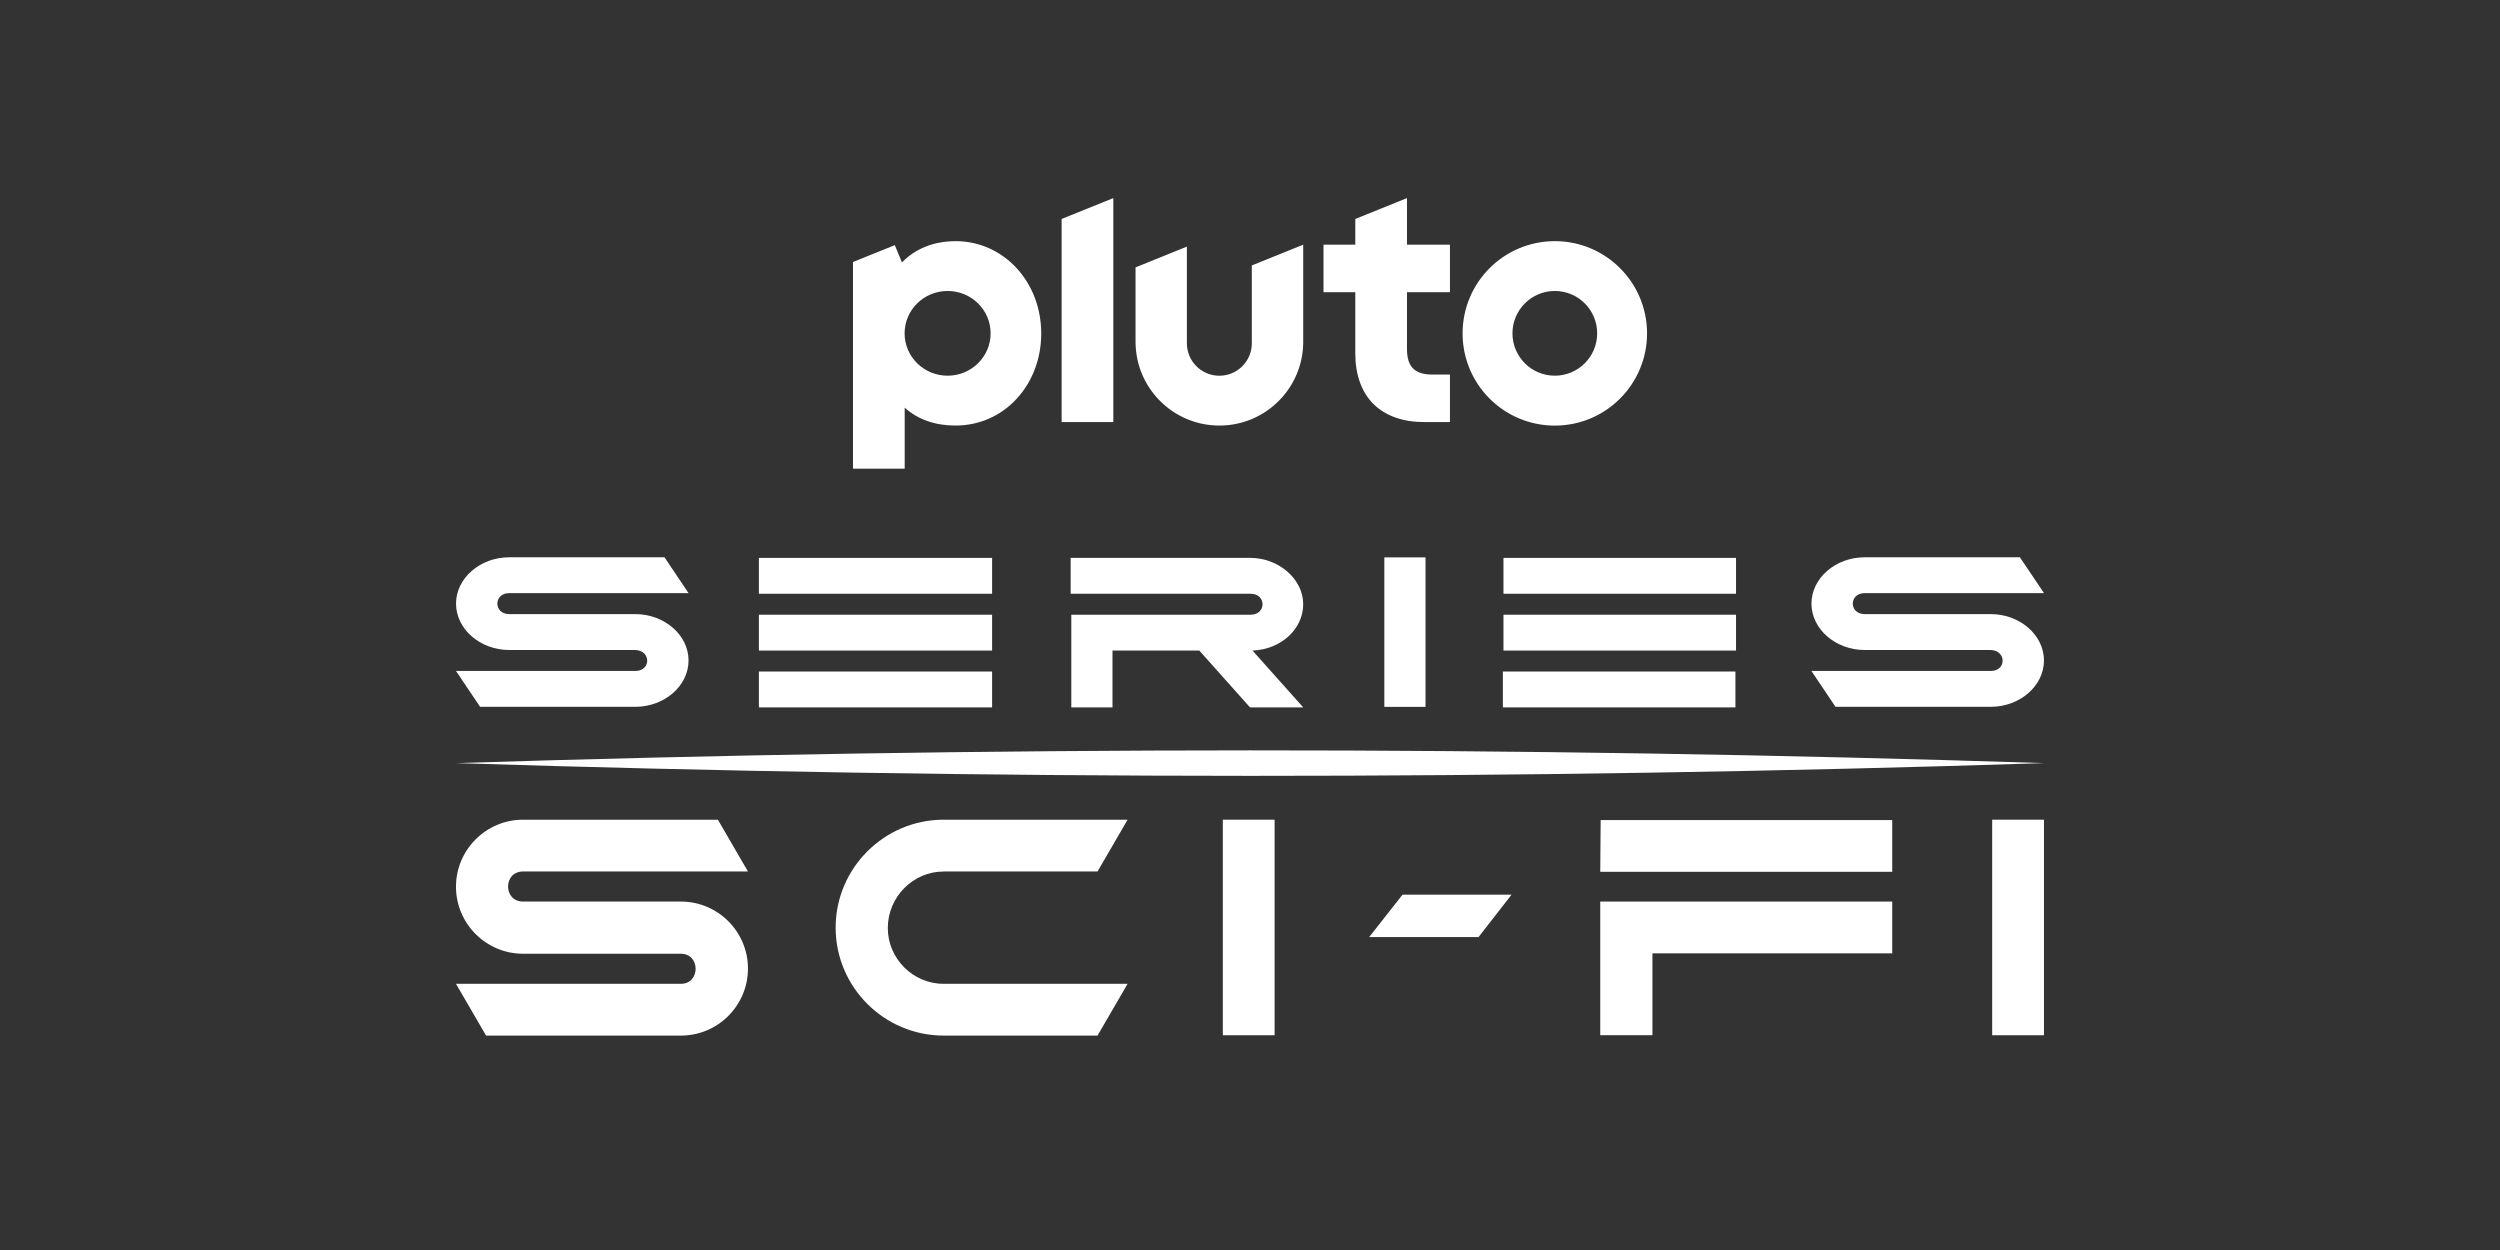 <?xml version="1.0" encoding="utf-8"?>
<svg xmlns="http://www.w3.org/2000/svg" id="Pluto_TV_CHANNELS" data-name="Pluto TV CHANNELS" viewBox="0 0 576 288">
  <rect x="0" y="0" width="576" height="288" fill="#333333" stroke="none"/>
  <defs>
    <style>
      .cls-1 {
        fill: #fff;
        stroke-width: 0px;
      }
    </style>
  </defs>
  <g id="Pluto_SERIES_SCI-FI" data-name="Pluto SERIES SCI-FI">
    <g id="White">
      <g id="SERIES_SCI-FI" data-name="SERIES SCI-FI">
        <path class="cls-1" d="m120.5,207.72h36.39c8.51,0,15.44,6.93,15.44,15.44s-6.93,15.44-15.44,15.44h-44.9l-6.93-11.93h51.83c4.51,0,4.51-6.93,0-6.93h-36.39c-8.51,0-15.44-6.93-15.44-15.44s6.93-15.44,15.44-15.44h44.9l6.93,11.93h-51.83c-4.59,0-4.59,6.93,0,6.93Z"/>
        <path class="cls-1" d="m217.4,200.79h35.47l6.93-11.93h-42.4c-13.69,0-24.87,11.18-24.87,24.87s11.18,24.87,24.87,24.87h35.47l6.93-11.93h-42.4c-7.09,0-12.85-5.84-12.85-12.85,0-7.18,5.84-13.02,12.85-13.02Z"/>
        <rect class="cls-1" x="281.74" y="188.86" width="11.93" height="49.66"/>
        <polygon class="cls-1" points="315.46 215.9 340.66 215.9 348.26 206.13 323.14 206.13 315.46 215.9"/>
        <g>
          <polygon class="cls-1" points="368.79 238.51 380.72 238.51 380.72 219.65 435.97 219.65 435.97 207.72 368.7 207.72 368.7 238.51 368.79 238.51"/>
          <polygon class="cls-1" points="368.79 188.94 368.79 188.94 368.7 200.87 375.63 200.87 375.63 200.87 435.97 200.87 435.97 188.94 368.79 188.94 368.79 188.94"/>
        </g>
        <rect class="cls-1" x="459" y="188.86" width="11.93" height="49.66"/>
        <path class="cls-1" d="m146.38,154.59h-41.32l5.55,8.26h35.77c6.72,0,12.26-4.83,12.26-10.68s-5.55-10.68-12.26-10.68h-29.05c-3.65,0-3.65-4.83,0-4.83h41.32l-5.55-8.26h-35.77c-6.72,0-12.26,4.83-12.26,10.68s5.55,10.68,12.26,10.68h29.05c3.65.13,3.65,4.83,0,4.83Z"/>
        <path class="cls-1" d="m252.38,136.8h35.77c3.65,0,3.65,4.83,0,4.83h-41.32v21.35h9.49v-13.09h20l11.68,13.09h12.26l-11.68-13.09c6.57-.25,11.68-4.96,11.68-10.68s-5.55-10.68-12.26-10.68h-41.32v8.26h5.69Z"/>
        <rect class="cls-1" x="318.95" y="128.42" width="9.49" height="34.44"/>
        <path class="cls-1" d="m458.67,154.59h-41.32l5.55,8.26h35.77c6.72,0,12.26-4.83,12.26-10.68s-5.55-10.68-12.26-10.68h-29.05c-3.65,0-3.65-4.83,0-4.83h41.32l-5.55-8.26h-35.77c-6.72,0-12.26,4.83-12.26,10.68s5.55,10.68,12.26,10.68h29.05c3.65.13,3.65,4.83,0,4.83Z"/>
        <path class="cls-1" d="m105.07,175.82c121.87,3.87,243.92,3.96,365.87,0-121.87-3.96-243.92-3.87-365.87,0Z"/>
        <g>
          <polygon class="cls-1" points="351.8 136.8 399.98 136.8 399.98 128.54 346.4 128.54 346.4 128.54 346.4 128.54 346.4 136.8 351.8 136.8 351.8 136.8"/>
          <polygon class="cls-1" points="351.8 149.89 399.98 149.89 399.98 141.63 346.4 141.63 346.4 141.63 346.4 141.63 346.4 149.89 351.8 149.89 351.8 149.89"/>
          <polygon class="cls-1" points="399.84 162.98 399.84 162.98 399.84 154.72 346.26 154.72 346.26 154.72 346.26 154.72 346.26 162.98 399.84 162.98 399.84 162.98"/>
        </g>
        <g>
          <polygon class="cls-1" points="180.4 136.8 228.58 136.8 228.58 136.8 228.58 136.8 228.58 128.54 228.58 128.54 228.58 128.54 175 128.54 175 128.54 174.85 128.54 174.85 136.8 180.4 136.8 180.4 136.8"/>
          <polygon class="cls-1" points="180.4 149.89 228.58 149.89 228.58 149.89 228.58 149.89 228.58 141.63 228.58 141.63 228.58 141.63 175 141.63 175 141.63 174.85 141.63 174.85 149.89 180.4 149.89 180.4 149.89"/>
          <polygon class="cls-1" points="228.58 154.72 228.58 154.72 228.58 154.72 175 154.72 175 154.72 174.85 154.72 174.85 162.98 228.58 162.98 228.58 154.72"/>
        </g>
      </g>
      <path id="Pluto_Logo" data-name="Pluto Logo" class="cls-1" d="m358.23,55.56c-11.73,0-21.25,9.51-21.25,21.25s9.51,21.25,21.25,21.25,21.25-9.51,21.25-21.25-9.51-21.25-21.25-21.25m0,31c-5.39,0-9.76-4.37-9.76-9.76s4.37-9.76,9.76-9.76,9.76,4.37,9.76,9.76-4.37,9.76-9.76,9.76m-34.06-19.25v13.16c0,4.03,1.8,5.83,5.83,5.83h4.07v10.95h-5.92c-4.92,0-8.97-1.44-11.71-4.17-2.74-2.73-4.18-6.75-4.18-11.64v-14.12h-7.33v-10.95h7.33v-5.92l11.91-4.81v10.73h9.9v10.95h-9.9Zm-23.91-10.94v22.37c0,10.67-8.65,19.31-19.31,19.31s-19.32-8.65-19.32-19.31v-17.14l11.83-4.78v22.27c0,4.13,3.35,7.48,7.48,7.48s7.48-3.35,7.48-7.48v-17.93l11.83-4.78Zm-43.75-10.73v51.61h-11.91v-46.8l11.91-4.81Zm-36.36,9.93c-4.98,0-9.2,1.68-12.34,4.89l-1.65-3.98-9.63,3.89v47.61h11.91v-14.06c3.1,2.8,7.11,4.13,11.71,4.13,5.44,0,10.47-2.21,14.14-6.23,3.62-3.95,5.61-9.27,5.61-14.98,0-11.94-8.68-21.28-19.75-21.28m-1.82,31c-5.48,0-9.91-4.37-9.91-9.76s4.44-9.76,9.91-9.76,9.91,4.37,9.91,9.76-4.44,9.76-9.91,9.76"/>
    </g>
  </g>
</svg>